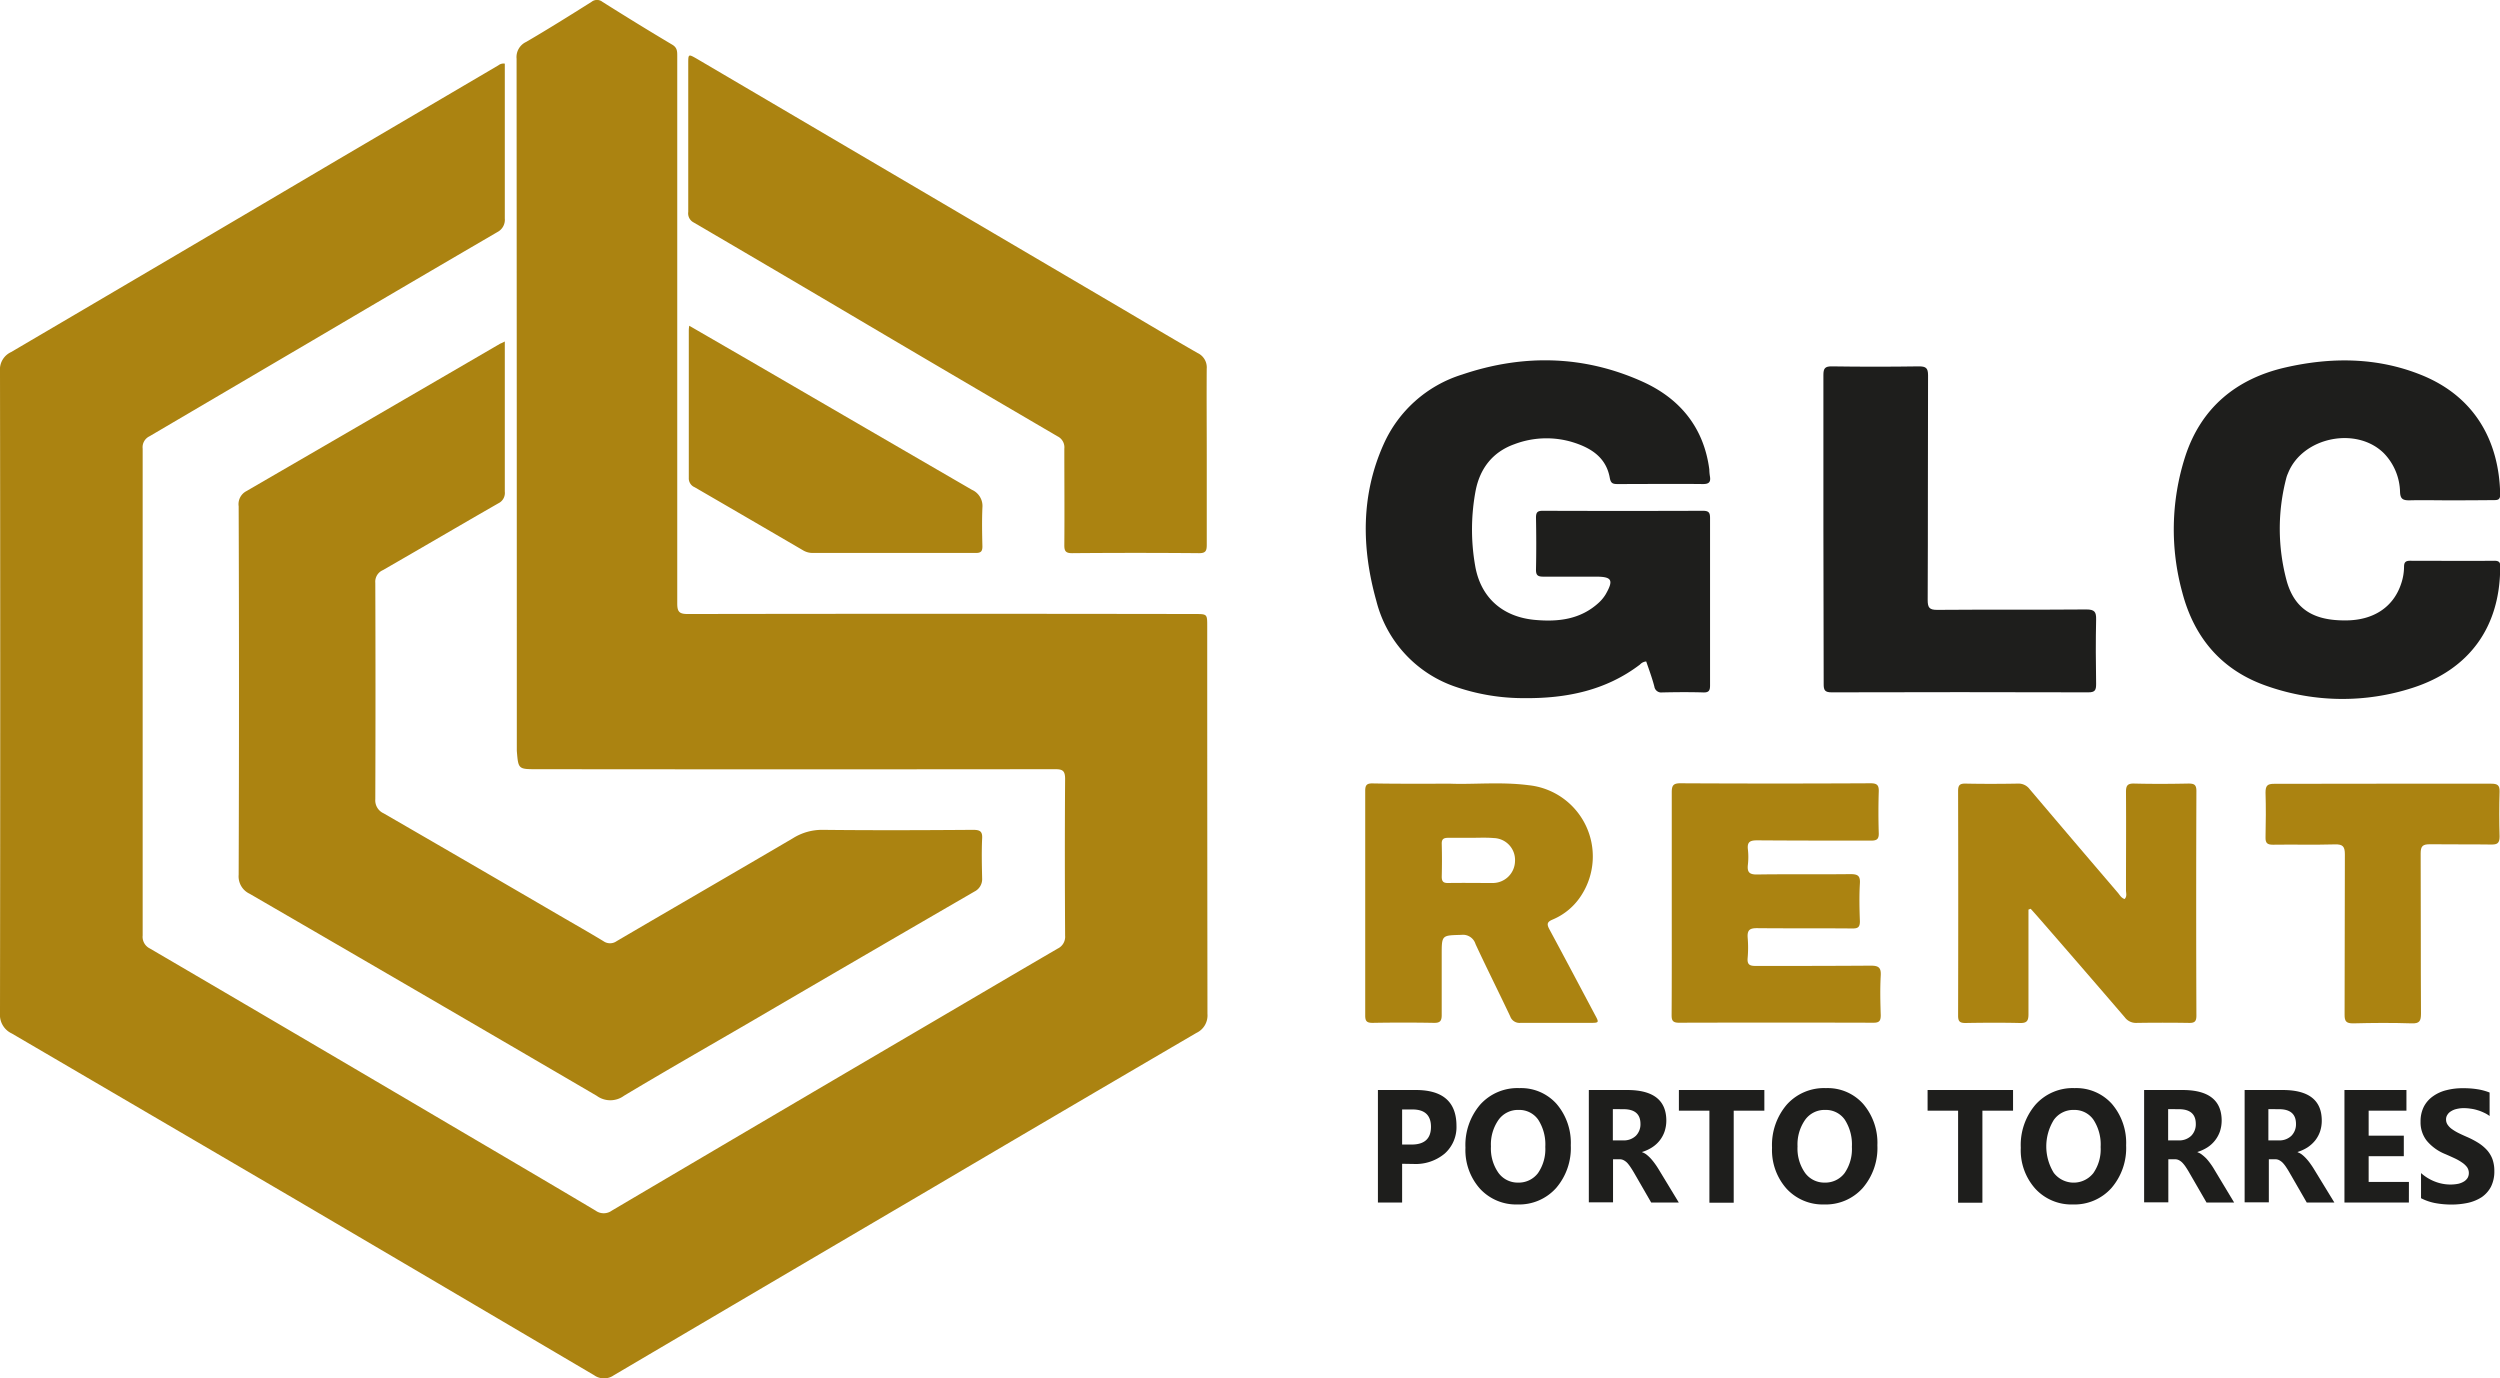 <?xml version="1.0" standalone="no"?>
<!DOCTYPE svg PUBLIC "-//W3C//DTD SVG 1.1//EN" "http://www.w3.org/Graphics/SVG/1.1/DTD/svg11.dtd">
<svg xmlns="http://www.w3.org/2000/svg" viewBox="0 0 543.23 299.51" width="543.23" height="299.51"><defs><style>.cls-1{fill:#ab8311;}.cls-2{fill:#1e1e1c;}</style></defs><g id="Livello_2" data-name="Livello 2"><g id="Livello_1-2" data-name="Livello 1"><path class="cls-1" d="M109.69,13.83V47.49a3,3,0,0,1-1.62,2.94Q88.78,61.68,69.58,73L32.45,94.82A2.63,2.63,0,0,0,31,97.48V203.27a2.82,2.82,0,0,0,1.57,2.83q32.55,19.05,65.07,38.21c10.6,6.24,21.21,12.46,31.78,18.75a3,3,0,0,0,3.52,0q34.92-20.61,69.89-41.11c9-5.28,18-10.59,27-15.83a2.84,2.84,0,0,0,1.61-2.8c-.06-11.36-.08-22.72,0-34.08,0-1.82-.6-2.11-2.22-2.1q-56.3.06-112.6,0c-4,0-4,0-4.32-4V162q0-74.61-.05-149.23a3.63,3.63,0,0,1,2.08-3.66c4.8-2.8,9.51-5.75,14.21-8.71a1.89,1.89,0,0,1,2.36,0c5,3.15,10.06,6.27,15.16,9.3,1.12.66,1.1,1.5,1.1,2.51V131.14c0,1.79.45,2.28,2.26,2.28q55.1-.09,110.17,0c2.73,0,2.73,0,2.73,2.64q0,42.13.05,84.26a4.19,4.19,0,0,1-2.41,4.13q-29.19,17.06-58.3,34.22-34.16,20.06-68.28,40.16a3.68,3.68,0,0,1-4.27,0q-32.25-19-64.57-38L2.59,224.58A4.46,4.46,0,0,1,0,220.16q.1-69.75,0-139.5A4.16,4.16,0,0,1,2.4,76.51Q38.07,55.57,73.61,34.58l34.71-20.4A1.77,1.77,0,0,1,109.69,13.83Z"/><path class="cls-1" d="M109.69,74.2v32.63a2.49,2.49,0,0,1-1.39,2.53c-8.39,4.81-16.73,9.72-25.11,14.53a2.74,2.74,0,0,0-1.64,2.77q.08,23.49,0,47a3.09,3.09,0,0,0,1.81,3.07q19.13,11.06,38.21,22.19c3.19,1.86,6.39,3.67,9.54,5.58a2.48,2.48,0,0,0,2.89,0c12.76-7.48,25.57-14.88,38.32-22.37a11.88,11.88,0,0,1,6.49-1.81c10.87.12,21.73.08,32.6,0,1.49,0,2.11.28,2,1.92-.13,2.86-.06,5.74,0,8.61a3,3,0,0,1-1.66,2.87q-24.54,14.22-49,28.52c-9.06,5.27-18.17,10.47-27.16,15.86a5,5,0,0,1-5.94,0q-37.65-22-75.4-43.89a4.16,4.16,0,0,1-2.39-4.13Q52,150,51.86,110a3.19,3.19,0,0,1,1.62-3.25q27.6-16,55.2-32.07A8.65,8.65,0,0,0,109.69,74.2Z"/><path class="cls-1" d="M262.22,99.27v19.1c0,1.32-.23,1.85-1.72,1.83q-13.77-.12-27.54,0c-1.31,0-1.7-.39-1.69-1.7.06-7,0-14,0-21a2.66,2.66,0,0,0-1.46-2.68q-23.76-13.89-47.46-27.9-15.81-9.33-31.64-18.59a2.22,2.22,0,0,1-1.16-2.28V13.85c0-2.12,0-2.15,1.85-1.09l32.93,19.36,59.73,35.11c5.38,3.17,10.74,6.37,16.15,9.47a3.45,3.45,0,0,1,2,3.45C262.17,86.58,262.22,92.91,262.22,99.27Z"/><path class="cls-2" d="M357.71,143.73a2.07,2.07,0,0,0-1.37.68c-7.41,5.64-16,7.36-25,7.29a45.37,45.37,0,0,1-14.89-2.41,26.55,26.55,0,0,1-17.38-18.71c-3.21-11.44-3.39-22.94,1.56-34a27.64,27.64,0,0,1,17.1-15.2c13.23-4.47,26.44-4.2,39.2,1.56,8.08,3.65,13.3,9.94,14.49,19.06a10.43,10.43,0,0,0,.13,1.48c.23,1.29-.22,1.72-1.58,1.7-6.18-.07-12.36,0-18.53,0-1.06,0-1.44-.22-1.65-1.36-.81-4.54-4.24-6.58-8.21-7.78a19.63,19.63,0,0,0-12.51.48c-4.75,1.69-7.51,5.3-8.44,10.16a45.69,45.69,0,0,0-.1,16.2c1.18,7,6,11.18,13,11.82,5.06.46,9.87-.09,13.83-3.7a8.34,8.34,0,0,0,1.54-1.86c1.78-3.12,1.36-3.84-2.16-3.84-3.81,0-7.62,0-11.42,0-1.26,0-1.58-.38-1.56-1.59.08-3.74.07-7.49,0-11.23,0-1.14.3-1.49,1.47-1.49q17.4.06,34.82,0c1.29,0,1.54.45,1.53,1.62v36.3c0,1-.16,1.58-1.41,1.55-3-.09-6-.07-9,0a1.5,1.5,0,0,1-1.69-1.27v0C359,147.33,358.32,145.52,357.71,143.73Z"/><path class="cls-2" d="M532.31,108.72c-2.94,0-5.87-.08-8.8,0-1.42,0-1.94-.34-2-1.82A12.47,12.47,0,0,0,518,98.49c-6-5.94-17.74-3.48-20.83,4.34a6.49,6.49,0,0,0-.33.87,43.52,43.52,0,0,0,.09,22.71c1.76,6,5.87,8.46,12.76,8.4,6,0,10.3-2.85,12-7.8a11.73,11.73,0,0,0,.69-3.84c0-.94.29-1.32,1.29-1.32,6.12,0,12.23.06,18.35,0,1.4,0,1.26.75,1.25,1.66-.12,12.69-6.6,21.92-19,25.94a49.34,49.34,0,0,1-31.47-.31c-9.85-3.33-15.95-10.36-18.59-20.35a51.71,51.71,0,0,1,.59-29.5c3.43-10.66,11.11-17,21.83-19.45,9.89-2.25,19.83-2.24,29.43,1.61,11.64,4.66,17,14.34,17.21,26,0,1.07-.45,1.23-1.35,1.22C538.67,108.7,535.49,108.72,532.31,108.72Z"/><path class="cls-2" d="M396.21,115V81.5c0-1.42.31-1.91,1.83-1.89q9.45.14,18.91,0c1.54,0,2,.36,2,1.93-.06,16.27,0,32.55-.08,48.82,0,1.66.35,2.18,2.11,2.16,10.79-.09,21.59,0,32.38-.09,1.79,0,2.15.55,2.11,2.19-.1,4.68-.08,9.36,0,14,0,1.31-.21,1.83-1.71,1.82q-27.9-.08-55.77,0c-1.48,0-1.73-.49-1.72-1.82Q396.21,131.84,396.21,115Z"/><path class="cls-1" d="M440.77,197.65v22.76c0,1.48-.41,1.92-1.89,1.88-3.93-.09-7.86-.07-11.79,0-1.21,0-1.61-.32-1.61-1.57q.06-24.42,0-48.83c0-1.21.31-1.64,1.57-1.62,3.8.08,7.61.07,11.42,0a3,3,0,0,1,2.54,1.19q9.56,11.28,19.17,22.51c.43.5.74,1.15,1.48,1.38.57-.58.3-1.3.3-1.93,0-7.11.05-14.22,0-21.33,0-1.34.29-1.86,1.75-1.83,3.93.1,7.87.08,11.8,0,1.22,0,1.75.2,1.75,1.61q-.09,24.42,0,48.84c0,1.26-.42,1.59-1.62,1.56-3.81-.06-7.61-.06-11.42,0a3,3,0,0,1-2.53-1.23q-9.33-10.86-18.73-21.65c-.56-.65-1.14-1.28-1.71-1.92Z"/><path class="cls-1" d="M315.17,170.29c4.94.2,11-.45,17,.33a15.56,15.56,0,0,1,11.49,23.85,13.68,13.68,0,0,1-6.33,5.36c-1.19.51-1.24,1-.67,2.08,3.32,6.15,6.58,12.33,9.86,18.5,1,1.84,1,1.85-1.11,1.85h-15a2.14,2.14,0,0,1-2.26-1.43c-2.48-5.25-5.09-10.43-7.53-15.69a2.85,2.85,0,0,0-3.07-2c-4.27.12-4.28,0-4.28,4.34v13.11c0,1.33-.43,1.69-1.71,1.67q-6.66-.12-13.3,0c-1.23,0-1.61-.33-1.61-1.57V171.83c0-1.2.32-1.62,1.59-1.6C303.57,170.33,308.82,170.29,315.17,170.29Zm4.43,11.76h-4.86c-1,0-1.5.22-1.46,1.34q.09,3.56,0,7.1c0,1.08.36,1.4,1.41,1.38,3.24-.05,6.48,0,9.72,0a4.84,4.84,0,0,0,4.79-4.76,4.75,4.75,0,0,0-4.49-5h-.06c-1.68-.15-3.37-.06-5-.06Z"/><path class="cls-1" d="M363.26,196.34V172.2c0-1.37.22-2,1.81-2q20.67.11,41.39,0c1.42,0,1.83.42,1.78,1.81q-.14,4.5,0,9c.05,1.36-.46,1.66-1.72,1.65-8.24,0-16.48,0-24.72-.06-1.52,0-2.17.34-2,1.94a14.61,14.61,0,0,1,0,3.37c-.18,1.6.32,2.14,2,2.11,6.74-.1,13.49,0,20.23-.08,1.57,0,2.22.28,2.11,2-.16,2.74-.1,5.49,0,8.24,0,1.24-.38,1.58-1.6,1.57-6.93-.06-13.86,0-20.79-.07-1.59,0-2.09.46-2,2a25.78,25.78,0,0,1,0,4.48c-.13,1.48.47,1.74,1.81,1.73,8.3,0,16.61,0,24.91-.06,1.68,0,2.3.36,2.2,2.14-.16,2.86-.09,5.74,0,8.61,0,1.18-.26,1.65-1.55,1.65q-21.18-.06-42.32,0c-1.46,0-1.58-.64-1.57-1.8C363.28,212.44,363.26,204.39,363.26,196.34Z"/><path class="cls-1" d="M149.77,70.78c5.31,3.08,10.38,6,15.44,8.94q23,13.38,46,26.72a3.84,3.84,0,0,1,2.26,3.86c-.12,2.81-.07,5.62,0,8.43,0,1-.28,1.42-1.37,1.42H176.51a4,4,0,0,1-2.11-.63q-11.72-6.84-23.46-13.65a2.08,2.08,0,0,1-1.27-2v-32A6.08,6.08,0,0,1,149.77,70.78Z"/><path class="cls-1" d="M517.9,170.29h23.41c1.36,0,1.88.31,1.83,1.76-.1,3.24-.1,6.49,0,9.73,0,1.48-.53,1.75-1.86,1.73-4.43-.07-8.86,0-13.29-.06-1.54,0-2,.39-2,2,.06,11.61,0,23.21.07,34.81,0,1.6-.32,2.16-2,2.11-4.24-.14-8.49-.11-12.74,0-1.49,0-1.87-.42-1.86-1.89.06-11.6,0-23.21.06-34.81,0-1.69-.4-2.24-2.16-2.19-4.5.13-9,0-13.49.07-1.24,0-1.62-.39-1.59-1.61.07-3.24.1-6.49,0-9.73,0-1.48.4-1.9,1.88-1.89C502.07,170.32,510,170.29,517.9,170.29Z"/><path class="cls-2" d="M304.67,252.88v8.42h-5.26V236.85h8.24q8.82,0,8.83,7.79a7.69,7.69,0,0,1-2.53,6,9.82,9.82,0,0,1-6.77,2.28Zm0-11.8v7.62h2.07c2.8,0,4.2-1.29,4.2-3.85s-1.4-3.83-4.2-3.77Z"/><path class="cls-2" d="M329.77,261.72a10.67,10.67,0,0,1-8.18-3.42,12.6,12.6,0,0,1-3.16-8.9,13.49,13.49,0,0,1,3.21-9.38,10.86,10.86,0,0,1,8.51-3.58,10.33,10.33,0,0,1,8.08,3.43,13,13,0,0,1,3.09,9,13.32,13.32,0,0,1-3.2,9.29A10.77,10.77,0,0,1,329.77,261.72Zm.23-20.54a5.18,5.18,0,0,0-4.4,2.18,9.31,9.31,0,0,0-1.63,5.75,9.18,9.18,0,0,0,1.63,5.74,5.16,5.16,0,0,0,4.27,2.12,5.24,5.24,0,0,0,4.32-2.06,9.17,9.17,0,0,0,1.59-5.7,9.91,9.91,0,0,0-1.54-5.91A5,5,0,0,0,330,241.18Z"/><path class="cls-2" d="M364.79,261.3h-6L355.16,255c-.28-.48-.54-.91-.79-1.28a8.41,8.41,0,0,0-.75-1,3.09,3.09,0,0,0-.8-.61,1.84,1.84,0,0,0-.91-.21H350.5v9.36h-5.26V236.85h8.34q8.49,0,8.5,6.65a7.57,7.57,0,0,1-.38,2.36,6.62,6.62,0,0,1-2.71,3.45,8.65,8.65,0,0,1-2.16,1v.07a3.07,3.07,0,0,1,1,.55,8,8,0,0,1,.95.9c.3.34.59.71.87,1.1s.53.77.76,1.15ZM350.46,241v6.8h2.28a3.76,3.76,0,0,0,2.72-1,3.54,3.54,0,0,0,1-2.58q0-3.19-3.66-3.2Z"/><path class="cls-2" d="M383.38,241.34h-6.66v20h-5.28v-20h-6.63v-4.49h18.57Z"/><path class="cls-2" d="M396.39,261.72a10.67,10.67,0,0,1-8.18-3.42,12.6,12.6,0,0,1-3.16-8.9,13.49,13.49,0,0,1,3.21-9.38,10.86,10.86,0,0,1,8.51-3.58,10.33,10.33,0,0,1,8.08,3.43,13,13,0,0,1,3.09,9,13.32,13.32,0,0,1-3.2,9.29A10.77,10.77,0,0,1,396.39,261.72Zm.23-20.54a5.18,5.18,0,0,0-4.4,2.18,9.31,9.31,0,0,0-1.63,5.75,9.18,9.18,0,0,0,1.63,5.74,5.16,5.16,0,0,0,4.27,2.12,5.24,5.24,0,0,0,4.32-2.06,9.17,9.17,0,0,0,1.59-5.7,9.91,9.91,0,0,0-1.54-5.91A5,5,0,0,0,396.62,241.18Z"/><path class="cls-2" d="M437.42,241.34h-6.66v20h-5.28v-20h-6.63v-4.49h18.57Z"/><path class="cls-2" d="M450.44,261.72a10.65,10.65,0,0,1-8.18-3.42,12.52,12.52,0,0,1-3.16-8.9,13.49,13.49,0,0,1,3.21-9.38,10.84,10.84,0,0,1,8.5-3.58,10.37,10.37,0,0,1,8.09,3.43,13,13,0,0,1,3.09,9,13.32,13.32,0,0,1-3.2,9.29A10.77,10.77,0,0,1,450.44,261.72Zm.23-20.54a5.18,5.18,0,0,0-4.4,2.18,10.94,10.94,0,0,0,0,11.49,5.45,5.45,0,0,0,7.64,1,5.84,5.84,0,0,0,.94-.92,9.05,9.05,0,0,0,1.6-5.7,9.85,9.85,0,0,0-1.55-5.91A5,5,0,0,0,450.67,241.18Z"/><path class="cls-2" d="M485.46,261.3h-6L475.82,255c-.27-.48-.53-.91-.78-1.28a6.92,6.92,0,0,0-.76-1,2.89,2.89,0,0,0-.79-.61,1.84,1.84,0,0,0-.91-.21h-1.42v9.36H465.9V236.85h8.34q8.49,0,8.51,6.65a7.57,7.57,0,0,1-.38,2.36,6.76,6.76,0,0,1-2.71,3.45,9,9,0,0,1-2.16,1v.07a3.07,3.07,0,0,1,1,.55,8.47,8.47,0,0,1,1,.9c.3.34.59.71.87,1.1s.53.77.75,1.15ZM471.12,241v6.8h2.28a3.74,3.74,0,0,0,2.73-1,3.54,3.54,0,0,0,1-2.58c0-2.13-1.23-3.2-3.67-3.2Z"/><path class="cls-2" d="M507.24,261.3h-6L497.61,255c-.27-.48-.53-.91-.78-1.28a6.92,6.92,0,0,0-.76-1,2.93,2.93,0,0,0-.8-.61,1.78,1.78,0,0,0-.9-.21H493v9.36h-5.26V236.85H496q8.5,0,8.5,6.65a7.32,7.32,0,0,1-.37,2.36,6.73,6.73,0,0,1-1.06,1.95,7.35,7.35,0,0,1-1.65,1.5,9,9,0,0,1-2.16,1v.07a3.26,3.26,0,0,1,1,.55,8,8,0,0,1,.94.9,10.52,10.52,0,0,1,.87,1.1c.28.39.53.77.76,1.15ZM492.9,241v6.8h2.28a3.72,3.72,0,0,0,2.72-1,3.54,3.54,0,0,0,1-2.58c0-2.13-1.23-3.2-3.67-3.2Z"/><path class="cls-2" d="M523.43,261.3h-14V236.85H522.9v4.49h-8.21v5.43h7.64v4.47h-7.64v5.59h8.75Z"/><path class="cls-2" d="M526.07,260.36V254.9a9.9,9.9,0,0,0,3.08,1.87,9.3,9.3,0,0,0,3.35.62,8.57,8.57,0,0,0,1.74-.18,4.26,4.26,0,0,0,1.24-.53,2.51,2.51,0,0,0,.74-.78,2.2,2.2,0,0,0,.24-1,2.22,2.22,0,0,0-.39-1.28,4.42,4.42,0,0,0-1.07-1,10.67,10.67,0,0,0-1.6-.92c-.62-.29-1.29-.59-2-.9a10.2,10.2,0,0,1-4.08-2.92,6.44,6.44,0,0,1-1.35-4.15,7,7,0,0,1,.73-3.29,6.36,6.36,0,0,1,2-2.25,8.46,8.46,0,0,1,2.92-1.31,13.9,13.9,0,0,1,3.52-.42,19.42,19.42,0,0,1,3.23.23,12.36,12.36,0,0,1,2.6.71v5.1a6.6,6.6,0,0,0-1.28-.75,9.41,9.41,0,0,0-1.42-.54,8.26,8.26,0,0,0-1.46-.31,9.17,9.17,0,0,0-1.38-.11,6.29,6.29,0,0,0-1.62.18,3.74,3.74,0,0,0-1.24.51,2.21,2.21,0,0,0-.78.77,1.76,1.76,0,0,0-.28,1,2,2,0,0,0,.31,1.1,3.69,3.69,0,0,0,.88.93,10.62,10.62,0,0,0,1.38.85c.55.28,1.16.56,1.84.86a18.76,18.76,0,0,1,2.52,1.3,9.19,9.19,0,0,1,1.91,1.56,6.25,6.25,0,0,1,1.23,2,7.62,7.62,0,0,1,.42,2.6,7.42,7.42,0,0,1-.74,3.43,6.36,6.36,0,0,1-2,2.25,9.17,9.17,0,0,1-3,1.24,17.08,17.08,0,0,1-3.56.37,19.47,19.47,0,0,1-3.66-.34A11.39,11.39,0,0,1,526.07,260.36Z"/></g></g></svg>